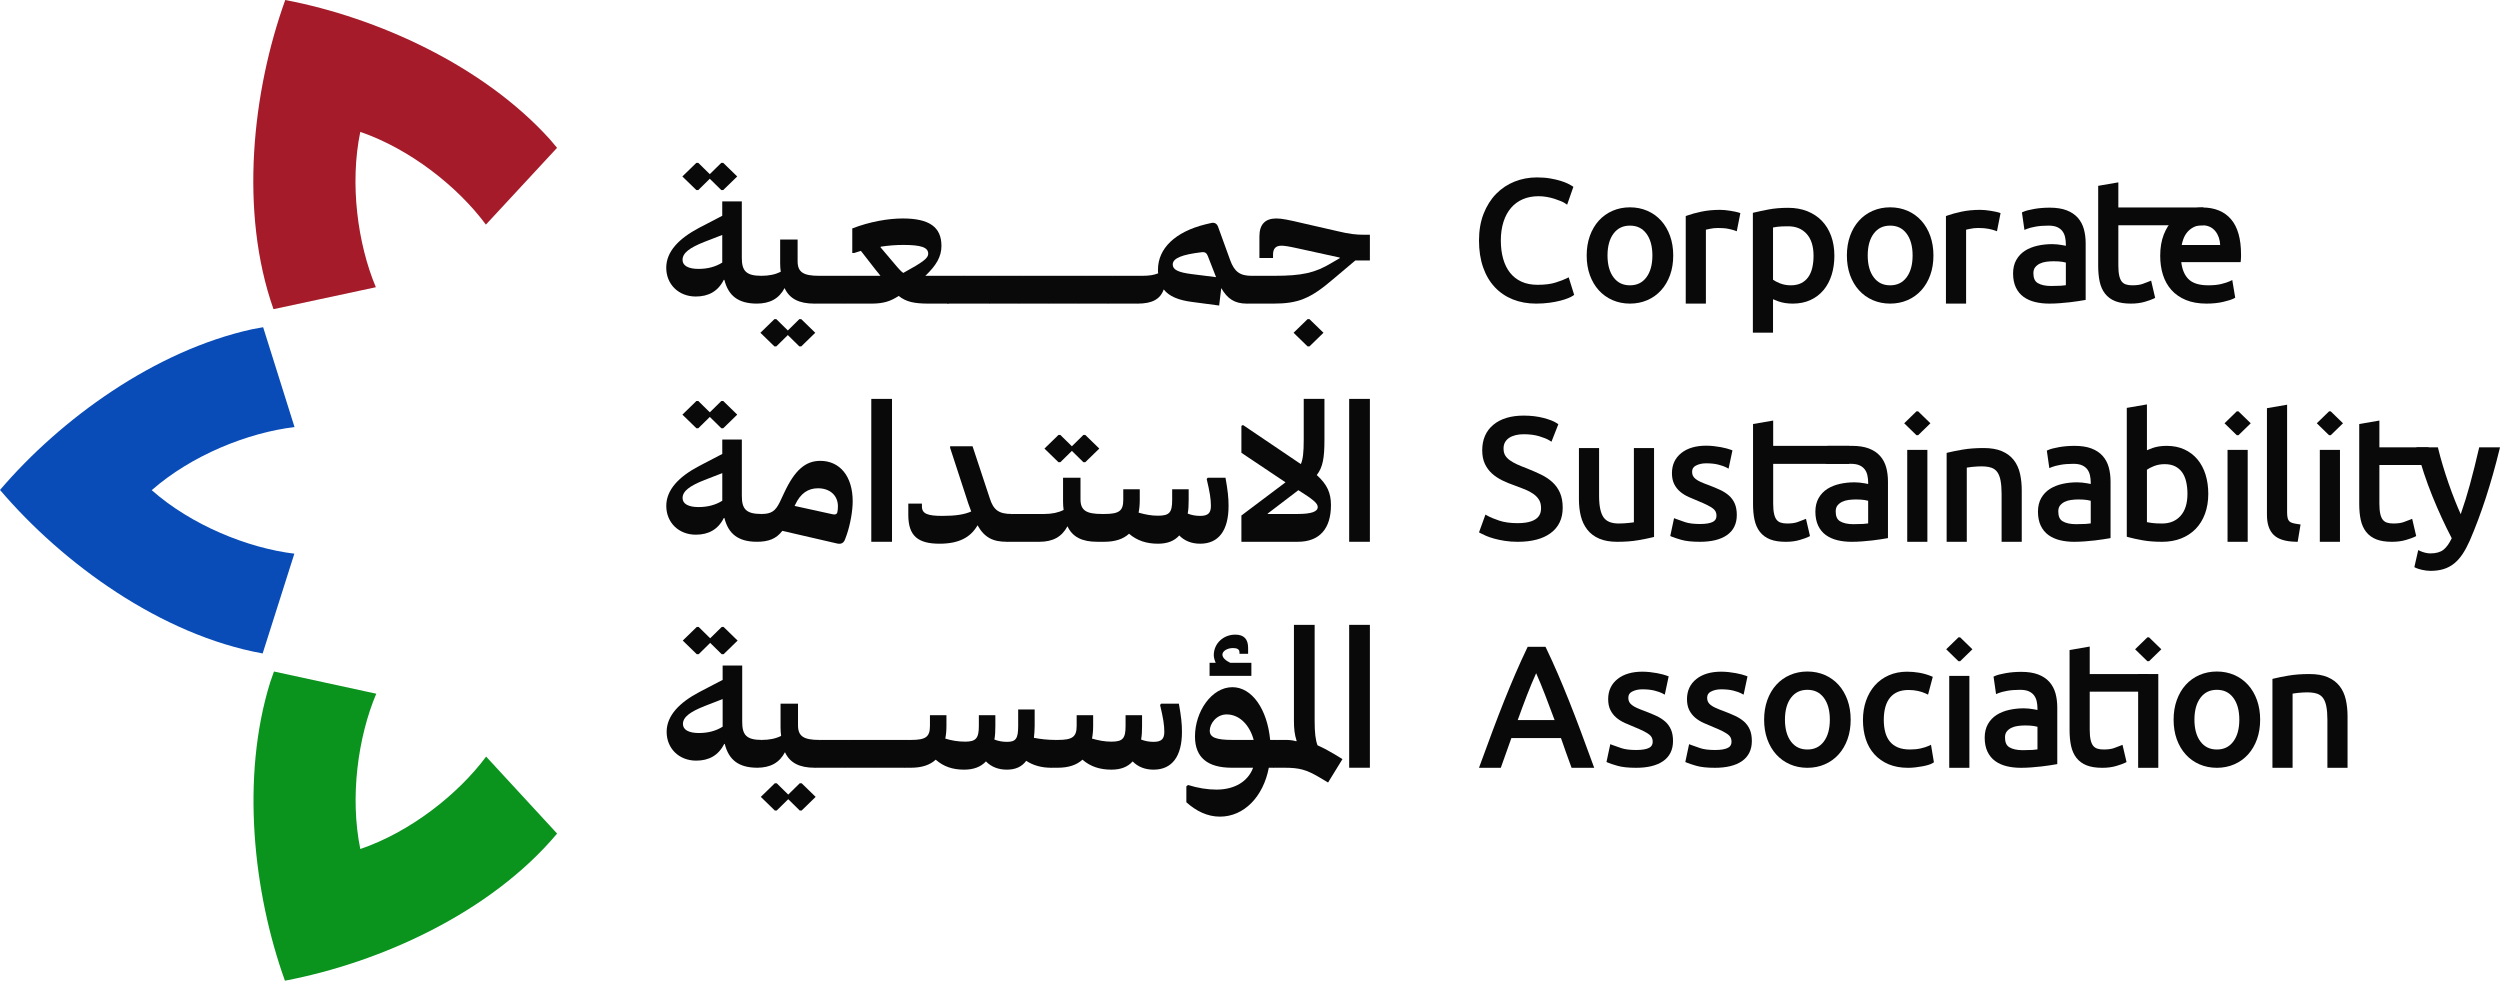 <svg width="396" height="156" viewBox="0 0 396 156" fill="none" xmlns="http://www.w3.org/2000/svg">
<g clip-path="url(#clip0_16_10)">
<path d="M42.805 108.053C38.117 123.135 40.12 141.397 45.133 155.342C60.232 152.473 77.715 144.583 88.245 132.037L77.004 119.845C72.558 125.828 64.978 131.789 57.072 134.485C55.395 126.299 56.694 116.753 59.599 109.884L43.396 106.366L42.805 108.053L42.805 108.053Z" fill="#0A931D"/>
<path d="M39.922 52.154C24.499 55.555 9.628 66.343 0 77.608C9.974 89.301 25.489 100.578 41.605 103.507L46.625 87.703C39.225 86.805 30.292 83.174 24.033 77.643C30.312 72.131 39.248 68.529 46.654 67.649L41.681 51.831L39.922 52.154Z" fill="#094CB7"/>
<path d="M87.084 22.049C76.483 10.341 59.741 2.776 45.185 0C39.975 14.459 37.875 33.524 43.322 48.972L59.536 45.496C56.647 38.624 55.37 29.066 57.071 20.889C64.971 23.608 72.529 29.583 76.966 35.578L88.237 23.417L87.085 22.049L87.084 22.049Z" fill="#A51B2A"/>
<path d="M114.739 44.326H114.647C113.736 46.149 112.217 46.969 110.211 46.969C107.477 46.969 105.533 45.024 105.533 42.412C105.533 39.83 107.568 37.764 110.728 36.093L114.403 34.179V31.901H117.503V40.832C117.503 42.867 118.14 43.688 120.601 43.688V47.303L119.811 48.092C116.926 48.062 115.376 46.847 114.738 44.325L114.739 44.326ZM114.556 30.108H114.253L112.43 28.316L110.607 30.108H110.304L108.086 27.952L110.304 25.795H110.607L112.43 27.587L114.253 25.795H114.556L116.774 27.952L114.556 30.108ZM114.404 41.592V37.217L111.579 38.311C109.21 39.253 108.116 40.073 108.116 41.167C108.116 42.079 109.027 42.594 110.637 42.594C112.096 42.594 113.341 42.26 114.404 41.592Z" fill="#090909"/>
<path d="M120.601 43.688C121.816 43.688 122.818 43.475 123.669 43.05C123.608 42.625 123.577 42.169 123.577 41.683V37.947H126.342V41.38C126.342 43.141 127.284 43.688 129.745 43.688H129.775V47.334L129.016 48.093H128.985C126.585 48.093 125.066 47.334 124.276 45.633C123.396 47.303 121.968 48.093 119.841 48.093V44.448L120.601 43.688ZM126.92 54.868H126.615L124.793 53.075L122.97 54.868H122.666L120.449 52.711L122.666 50.553H122.97L124.793 52.346L126.615 50.553H126.92L129.137 52.711L126.92 54.868Z" fill="#090909"/>
<path d="M129.774 43.688H134.483V47.334L133.723 48.093H129.015V44.447L129.774 43.688Z" fill="#090909"/>
<path d="M134.483 43.688H139.465C139.222 43.353 138.949 43.05 138.706 42.746L136.367 39.738L135.303 40.072H135V36.184C137.734 35.121 140.68 34.605 142.989 34.605C147.212 34.605 149.125 35.971 149.125 38.948C149.125 40.65 148.306 42.047 146.574 43.688H152.712V47.334L150.068 48.093H147.121C144.812 48.093 143.536 47.819 142.351 46.878C141.136 47.667 140.043 48.093 138.038 48.093H133.724V44.417L134.483 43.688H134.483ZM147.029 40.194C147.029 39.191 145.935 38.797 143.08 38.797C141.926 38.797 140.741 38.888 139.525 39.071L139.465 39.161L142.168 42.351C142.503 42.746 142.776 43.02 143.08 43.232C146.239 41.501 147.029 40.893 147.029 40.194Z" fill="#090909"/>
<path d="M152.71 43.688H157.419V47.334L156.659 48.093H150.036V44.447L152.71 43.688H152.71Z" fill="#090909"/>
<path d="M157.419 43.688H162.128V47.334L161.368 48.093H156.66V44.447L157.419 43.688Z" fill="#090909"/>
<path d="M162.127 43.688H166.836V47.334L166.076 48.093H161.368V44.447L162.127 43.688Z" fill="#090909"/>
<path d="M166.837 43.688H171.546V47.334L170.786 48.093H166.077V44.447L166.837 43.688Z" fill="#090909"/>
<path d="M171.544 43.688H176.253V47.334L175.493 48.093H170.785V44.447L171.544 43.688Z" fill="#090909"/>
<path d="M176.253 43.688H180.962V47.334L180.202 48.093H175.493V44.447L176.253 43.688Z" fill="#090909"/>
<path d="M198.247 43.688V47.334L197.488 48.093C195.574 48.093 194.42 47.334 193.448 45.632L193.114 48.397L188.769 47.82C186.673 47.546 185.184 46.939 184.334 45.845C183.787 47.395 182.511 48.093 180.202 48.093V44.448L180.962 43.688C182.025 43.688 182.785 43.567 183.453 43.294C183.423 43.111 183.423 42.929 183.423 42.716C183.423 39.344 186.157 36.731 190.896 35.547L191.807 35.334C192.384 35.183 192.78 35.426 192.961 35.973L194.845 41.167C195.513 43.051 196.425 43.689 198.247 43.689V43.688ZM192.506 43.597L191.321 40.559C191.139 40.073 190.866 39.891 190.349 39.951C187.25 40.316 185.762 40.893 185.762 41.896C185.762 42.716 186.612 43.141 188.739 43.414L192.627 43.901L192.506 43.597Z" fill="#090909"/>
<path d="M214.682 41.258L211.188 44.204C207.542 47.334 205.598 48.093 201.679 48.093H197.487V44.447L198.247 43.688H201.831C206.237 43.688 208.302 43.232 210.915 41.652L212.221 40.892V40.801L205.72 39.374C204.079 39.009 203.441 38.918 202.986 38.918C202.075 38.918 201.649 39.374 201.649 40.346V40.862H199.492V37.43C199.492 35.516 200.434 34.605 202.165 34.605C203.016 34.605 204.079 34.817 206.388 35.364L211.826 36.609C213.74 37.065 214.712 37.187 216.201 37.187H216.99V41.258H214.682ZM207.421 50.553L209.639 52.711L207.421 54.868H207.117L204.9 52.711L207.117 50.553H207.421Z" fill="#090909"/>
<path d="M114.744 82.051H114.653C113.742 83.874 112.223 84.695 110.217 84.695C107.483 84.695 105.539 82.75 105.539 80.137C105.539 77.555 107.574 75.49 110.734 73.819L114.409 71.905V69.626H117.508V78.558C117.508 80.593 118.146 81.414 120.607 81.414V85.029L119.817 85.818C116.932 85.788 115.382 84.572 114.744 82.051H114.744ZM114.562 67.834H114.258L112.435 66.041L110.613 67.834H110.309L108.092 65.677L110.309 63.52H110.613L112.435 65.312L114.258 63.52H114.562L116.779 65.677L114.562 67.834ZM114.41 79.317V74.943L111.585 76.036C109.215 76.978 108.121 77.798 108.121 78.892C108.121 79.803 109.033 80.32 110.643 80.32C112.101 80.32 113.347 79.986 114.41 79.317Z" fill="#090909"/>
<path d="M119.847 85.819V82.173L120.607 81.414C122.186 81.414 122.825 80.958 123.523 79.53L124.222 78.042C125.893 74.457 127.594 72.999 129.933 72.999C133.001 72.999 135.067 75.398 135.067 79.409C135.067 80.867 134.703 83.024 134.125 84.695L133.882 85.363C133.67 86.001 133.244 86.244 132.606 86.092L123.918 84.087C122.946 85.363 121.731 85.819 119.847 85.819ZM132.637 81.141C132.697 80.867 132.727 80.563 132.727 80.199C132.727 78.497 131.482 77.343 129.568 77.343C127.988 77.343 126.804 78.163 125.983 79.895L125.862 80.138L131.816 81.444C132.272 81.566 132.545 81.475 132.636 81.141H132.637Z" fill="#090909"/>
<path d="M141.294 63.185V85.818H138.013V63.185H141.294Z" fill="#090909"/>
<path d="M160.25 81.413V85.059L159.491 85.819C157.273 85.819 155.936 85.15 154.842 83.206C153.749 85.12 151.896 86.123 148.827 86.123C145.425 86.123 143.875 84.907 143.875 81.565V79.773H146.033V80.229C146.033 81.383 146.944 81.717 149.283 81.717C151.349 81.717 152.747 81.504 153.84 81.018L153.385 79.773L150.498 70.933V70.689H154.053L156.787 78.953C157.364 80.776 158.215 81.413 160.25 81.413H160.25Z" fill="#090909"/>
<path d="M160.248 81.414H165.409V85.059L164.65 85.819H159.489V82.173L160.248 81.414Z" fill="#090909"/>
<path d="M165.41 81.414C166.625 81.414 167.628 81.201 168.478 80.776C168.418 80.35 168.387 79.894 168.387 79.409V75.672H171.152V79.105C171.152 80.867 172.094 81.414 174.554 81.414H174.585V85.059L173.825 85.819H173.795C171.395 85.819 169.876 85.059 169.086 83.358C168.205 85.029 166.777 85.819 164.65 85.819V82.173L165.41 81.414ZM171.911 73.211H171.607L169.785 71.419L167.962 73.211H167.658L165.441 71.055L167.658 68.897H167.962L169.785 70.69L171.607 68.897H171.911L174.128 71.055L171.911 73.211Z" fill="#090909"/>
<path d="M178.836 84.543C177.925 85.393 176.619 85.819 174.917 85.819H173.824V82.204L174.583 81.414H174.917C177.227 81.414 177.925 80.958 177.925 79.196V77.495H180.538V79.196C180.538 79.926 180.477 80.594 180.356 81.201C181.419 81.505 182.361 81.688 183.424 81.688C185.246 81.688 185.672 81.171 185.672 79.196V77.495H188.285V79.196C188.285 79.986 188.254 80.715 188.133 81.353C188.741 81.597 189.409 81.718 190.108 81.718C191.353 81.718 191.809 81.262 191.809 80.138C191.809 79.044 191.626 77.92 191.141 75.885L191.292 75.672H194.118C194.482 77.708 194.604 78.832 194.604 80.138C194.604 83.996 193.055 86.123 190.108 86.123C188.741 86.123 187.617 85.667 186.796 84.817C186.007 85.697 184.913 86.123 183.425 86.123C181.601 86.123 180.113 85.637 178.837 84.543L178.836 84.543Z" fill="#090909"/>
<path d="M210.825 80.016C210.825 83.752 209.002 85.819 205.569 85.819H196.638V81.657L203.625 76.401L196.638 71.722V67.469L196.881 67.317L206.055 73.514C206.389 72.755 206.511 71.661 206.511 69.656V63.185H209.792V69.656C209.792 72.512 209.549 74 208.576 75.246C210.247 76.765 210.824 78.102 210.824 80.016L210.825 80.016ZM208.729 80.32C208.729 79.743 208.091 79.165 205.66 77.646L200.799 81.353V81.413H205.569C207.696 81.413 208.729 81.049 208.729 80.319L208.729 80.32Z" fill="#090909"/>
<path d="M216.99 63.185V85.818H213.709V63.185H216.99Z" fill="#090909"/>
<path d="M114.802 117.842H114.71C113.799 119.665 112.28 120.485 110.274 120.485C107.54 120.485 105.596 118.541 105.596 115.928C105.596 113.346 107.631 111.28 110.791 109.609L114.466 107.695V105.417H117.566V114.348C117.566 116.383 118.203 117.204 120.664 117.204V120.819L119.874 121.608C116.989 121.578 115.439 120.363 114.801 117.842L114.802 117.842ZM114.619 103.625H114.315L112.492 101.832L110.67 103.625H110.366L108.149 101.468L110.366 99.311H110.67L112.492 101.103L114.315 99.311H114.619L116.837 101.468L114.619 103.625ZM114.467 115.108V110.733L111.642 111.827C109.272 112.769 108.178 113.589 108.178 114.683C108.178 115.595 109.09 116.111 110.7 116.111C112.158 116.111 113.404 115.777 114.467 115.109V115.108Z" fill="#090909"/>
<path d="M120.664 117.204C121.879 117.204 122.881 116.992 123.732 116.567C123.671 116.142 123.64 115.686 123.64 115.2V111.463H126.405V114.896C126.405 116.658 127.347 117.205 129.808 117.205H129.838V120.851L129.079 121.61H129.048C126.648 121.61 125.129 120.851 124.339 119.149C123.459 120.82 122.031 121.61 119.904 121.61V117.964L120.664 117.205V117.204ZM126.983 128.384H126.678L124.856 126.592L123.033 128.384H122.729L120.512 126.227L122.729 124.07H123.033L124.856 125.863L126.678 124.07H126.983L129.2 126.227L126.983 128.384Z" fill="#090909"/>
<path d="M129.837 117.204H134.546V120.85L133.786 121.609H129.078V117.964L129.837 117.204Z" fill="#090909"/>
<path d="M134.546 117.204H139.255V120.85L138.495 121.609H133.786V117.964L134.546 117.204Z" fill="#090909"/>
<path d="M139.254 117.204H143.963V120.85L143.203 121.609H138.495V117.964L139.254 117.204H139.254Z" fill="#090909"/>
<path d="M148.216 120.334C147.304 121.184 145.998 121.609 144.297 121.609H143.204V117.994L143.963 117.205H144.297C146.606 117.205 147.304 116.749 147.304 114.987V113.286H149.917V114.987C149.917 115.716 149.856 116.384 149.735 116.992C150.676 117.296 151.77 117.478 152.894 117.478C154.596 117.478 155.051 116.931 155.051 114.987V113.286H157.664V114.987C157.664 115.777 157.633 116.506 157.512 117.144C158.119 117.387 158.788 117.509 159.517 117.509C160.914 117.509 161.279 116.993 161.279 114.987V112.375H163.891V114.987C163.891 115.656 163.831 116.293 163.77 116.871C164.833 117.083 166.018 117.205 167.203 117.205V120.972L166.443 121.609C165.015 121.609 163.648 121.245 162.554 120.516C161.856 121.458 160.853 121.913 159.486 121.913C158.119 121.913 156.995 121.458 156.175 120.607C155.355 121.488 154.2 121.913 152.712 121.913C150.889 121.913 149.461 121.427 148.216 120.334H148.216Z" fill="#090909"/>
<path d="M171.454 120.333C170.543 121.184 169.237 121.609 167.535 121.609H166.441V117.994L167.201 117.204H167.535C169.844 117.204 170.543 116.749 170.543 114.987V113.285H173.155V114.987C173.155 115.716 173.095 116.384 172.974 116.992C174.037 117.296 174.979 117.478 176.042 117.478C177.864 117.478 178.29 116.962 178.29 114.987V113.285H180.902V114.987C180.902 115.776 180.872 116.506 180.751 117.144C181.359 117.387 182.027 117.508 182.725 117.508C183.971 117.508 184.427 117.053 184.427 115.929C184.427 114.835 184.244 113.711 183.759 111.676L183.91 111.463H186.735C187.1 113.499 187.222 114.623 187.222 115.929C187.222 119.787 185.672 121.913 182.725 121.913C181.358 121.913 180.234 121.458 179.414 120.607C178.624 121.488 177.531 121.913 176.042 121.913C174.219 121.913 172.731 121.428 171.455 120.334L171.454 120.333Z" fill="#090909"/>
<path d="M187.918 127.078V124.556L188.192 124.343C189.741 124.83 191.26 125.073 192.688 125.073C195.513 125.073 197.671 123.827 198.491 121.609H195.118C191.291 121.609 189.285 119.999 189.285 116.657C189.285 112.708 191.929 108.85 195.209 108.85C198.338 108.85 200.738 112.374 201.194 117.204H202.409V120.819L201.65 121.609H200.981C200.1 126.196 197.062 129.356 193.235 129.356C191.26 129.356 189.468 128.475 187.918 127.077L187.918 127.078ZM192.567 104.991C192.385 104.566 192.263 104.141 192.263 103.776C192.263 101.923 193.782 100.525 195.665 100.525C197.032 100.525 197.701 101.224 197.701 102.622V103.563H196.334V103.351C196.334 102.865 196 102.652 195.301 102.652C194.39 102.652 193.63 103.138 193.63 103.685C193.63 104.171 194.116 104.627 194.876 104.991H198.218V107.057H191.595V104.991H192.567L192.567 104.991ZM194.298 113.164C192.688 113.164 191.625 114.622 191.625 115.746C191.625 116.809 192.627 117.204 195.24 117.204H198.582C197.974 114.925 196.394 113.164 194.298 113.164Z" fill="#090909"/>
<path d="M203.441 121.609H201.648V117.964L202.408 117.204H203.441C204.049 117.204 204.595 117.204 205.324 117.417L205.386 117.356C205.051 116.353 204.96 115.382 204.96 114.166V98.977H208.241V114.197C208.241 116.019 208.362 117.174 208.696 118.055C209.455 118.389 210.276 118.814 211.248 119.392L212.646 120.242L210.367 123.949L208.939 123.098C206.904 121.913 205.84 121.609 203.44 121.609H203.441Z" fill="#090909"/>
<path d="M216.99 98.977V121.609H213.709V98.977H216.99Z" fill="#090909"/>
<path d="M236.766 45.476C237.561 46.328 238.527 46.984 239.637 47.428C240.74 47.869 241.976 48.092 243.31 48.092C244.067 48.092 244.783 48.046 245.437 47.956C246.085 47.865 246.663 47.755 247.154 47.628C247.646 47.501 248.065 47.365 248.4 47.226C248.754 47.078 248.988 46.96 249.136 46.854L249.347 46.703L248.478 43.924L248.102 44.112C247.73 44.299 247.157 44.515 246.397 44.757C245.655 44.993 244.697 45.113 243.55 45.113C242.577 45.113 241.718 44.945 240.997 44.613C240.28 44.284 239.675 43.812 239.198 43.212C238.715 42.604 238.347 41.863 238.104 41.007C237.857 40.138 237.732 39.159 237.732 38.096C237.732 37.003 237.874 36.005 238.154 35.131C238.431 34.267 238.833 33.525 239.349 32.925C239.86 32.331 240.488 31.87 241.216 31.556C241.949 31.24 242.788 31.08 243.71 31.08C244.147 31.08 244.588 31.119 245.019 31.194C245.451 31.271 245.855 31.37 246.221 31.488C246.59 31.609 246.927 31.731 247.22 31.852C247.5 31.967 247.712 32.072 247.85 32.165L248.235 32.421L249.224 29.593L248.993 29.439C248.874 29.36 248.676 29.251 248.369 29.097C248.068 28.947 247.679 28.797 247.212 28.65C246.746 28.504 246.193 28.375 245.569 28.267C244.939 28.157 244.224 28.102 243.444 28.102C242.196 28.102 241.005 28.325 239.903 28.766C238.798 29.208 237.815 29.862 236.984 30.712C236.156 31.558 235.489 32.616 235.003 33.853C234.519 35.087 234.273 36.514 234.273 38.097C234.273 39.679 234.491 41.098 234.919 42.328C235.35 43.568 235.972 44.628 236.766 45.476Z" fill="#090909"/>
<path d="M253.246 45.977C253.855 46.651 254.59 47.178 255.433 47.543C256.273 47.907 257.199 48.092 258.185 48.092C259.17 48.092 260.095 47.907 260.936 47.543C261.779 47.178 262.514 46.651 263.123 45.977C263.729 45.306 264.205 44.495 264.539 43.569C264.871 42.646 265.039 41.602 265.039 40.466C265.039 39.347 264.871 38.308 264.539 37.377C264.205 36.442 263.729 35.626 263.123 34.955C262.515 34.281 261.779 33.754 260.936 33.389C260.096 33.025 259.171 32.84 258.185 32.84C257.199 32.84 256.273 33.025 255.433 33.389C254.59 33.754 253.855 34.281 253.246 34.955C252.641 35.626 252.165 36.441 251.83 37.377C251.498 38.309 251.33 39.348 251.33 40.466C251.33 41.602 251.498 42.646 251.831 43.569C252.165 44.496 252.641 45.307 253.246 45.977ZM254.629 40.466C254.629 38.992 254.958 37.816 255.607 36.97C256.242 36.142 257.085 35.739 258.185 35.739C259.284 35.739 260.127 36.142 260.763 36.97C261.412 37.817 261.74 38.993 261.74 40.467C261.74 41.94 261.412 43.116 260.763 43.963C260.128 44.791 259.284 45.194 258.185 45.194C257.085 45.194 256.242 44.791 255.607 43.963C254.958 43.117 254.629 41.941 254.629 40.466Z" fill="#090909"/>
<path d="M274.837 33.526C274.612 33.481 274.364 33.436 274.094 33.391H274.094C273.82 33.345 273.541 33.309 273.258 33.281C272.972 33.254 272.714 33.24 272.491 33.24C271.388 33.24 270.378 33.337 269.488 33.527C268.606 33.716 267.856 33.922 267.257 34.14L267.021 34.226V48.093H270.214V36.384C270.368 36.349 270.571 36.305 270.823 36.251C271.251 36.159 271.687 36.112 272.119 36.112C272.799 36.112 273.36 36.159 273.787 36.25C274.222 36.345 274.533 36.425 274.713 36.49L275.105 36.632L275.673 33.756L275.373 33.657C275.249 33.616 275.075 33.574 274.837 33.526L274.837 33.526Z" fill="#090909"/>
<path d="M280.847 47.399C281.098 47.514 281.396 47.631 281.742 47.752C282.39 47.977 283.142 48.092 283.977 48.092C285.018 48.092 285.96 47.901 286.775 47.526C287.593 47.151 288.293 46.617 288.858 45.939C289.418 45.267 289.848 44.455 290.136 43.526C290.421 42.608 290.565 41.596 290.565 40.519C290.565 39.364 290.392 38.306 290.05 37.374C289.705 36.434 289.209 35.626 288.573 34.971C287.937 34.316 287.16 33.805 286.265 33.45C285.374 33.098 284.362 32.919 283.258 32.919C282.088 32.919 281.039 33.007 280.142 33.179C279.258 33.349 278.513 33.507 277.929 33.648L277.655 33.715V52.697H280.847V47.399L280.847 47.399ZM280.847 36.034C281.039 35.993 281.268 35.956 281.533 35.922C281.933 35.871 282.504 35.845 283.231 35.845C284.469 35.845 285.428 36.234 286.162 37.034C286.894 37.831 287.266 39.004 287.266 40.519C287.266 41.198 287.197 41.838 287.062 42.421C286.931 42.986 286.717 43.482 286.426 43.893C286.142 44.296 285.77 44.616 285.318 44.845C284.866 45.075 284.307 45.193 283.657 45.193C283.032 45.193 282.45 45.085 281.928 44.873C281.475 44.689 281.113 44.5 280.847 44.309V36.034H280.847Z" fill="#090909"/>
<path d="M294.463 45.977C295.071 46.651 295.807 47.178 296.65 47.543C297.49 47.907 298.416 48.092 299.401 48.092C300.387 48.092 301.312 47.907 302.153 47.543C302.995 47.178 303.731 46.651 304.34 45.977C304.946 45.306 305.422 44.495 305.755 43.569C306.088 42.646 306.256 41.602 306.256 40.466C306.256 39.347 306.088 38.308 305.756 37.377C305.422 36.442 304.946 35.626 304.34 34.955C303.731 34.281 302.995 33.754 302.153 33.389C301.313 33.025 300.387 32.84 299.401 32.84C298.415 32.84 297.49 33.025 296.65 33.389C295.807 33.754 295.071 34.281 294.463 34.955C293.858 35.626 293.381 36.441 293.047 37.377C292.715 38.309 292.547 39.348 292.547 40.466C292.547 41.602 292.715 42.646 293.047 43.569C293.381 44.496 293.858 45.307 294.463 45.977ZM295.846 40.466C295.846 38.992 296.175 37.816 296.823 36.97C297.459 36.142 298.302 35.739 299.401 35.739C300.501 35.739 301.344 36.142 301.979 36.97C302.628 37.817 302.957 38.993 302.957 40.467C302.957 41.94 302.628 43.116 301.979 43.963C301.344 44.791 300.501 45.194 299.401 45.194C298.302 45.194 297.459 44.791 296.823 43.963C296.175 43.117 295.846 41.941 295.846 40.466Z" fill="#090909"/>
<path d="M311.43 36.384C311.584 36.35 311.787 36.305 312.039 36.251C312.466 36.159 312.902 36.112 313.335 36.112C314.015 36.112 314.576 36.159 315.003 36.251C315.438 36.345 315.749 36.425 315.929 36.49L316.32 36.632L316.889 33.756L316.589 33.657C316.465 33.616 316.291 33.574 316.053 33.526C315.828 33.482 315.581 33.436 315.31 33.391C315.036 33.346 314.757 33.309 314.474 33.282C314.188 33.254 313.93 33.24 313.707 33.24C312.604 33.24 311.594 33.337 310.704 33.528C309.822 33.717 309.071 33.923 308.473 34.14L308.237 34.226V48.093H311.43V36.385V36.384Z" fill="#090909"/>
<path d="M320.538 47.026C321.052 47.397 321.668 47.672 322.367 47.842C323.047 48.008 323.801 48.092 324.608 48.092C325.162 48.092 325.731 48.069 326.3 48.024C326.863 47.98 327.386 47.931 327.869 47.877C328.366 47.822 328.794 47.764 329.178 47.701C329.56 47.639 329.858 47.591 330.071 47.555L330.37 47.505V38.549C330.37 37.742 330.276 36.989 330.091 36.312C329.9 35.614 329.573 35.002 329.122 34.491C328.667 33.979 328.064 33.579 327.329 33.302C326.608 33.031 325.719 32.894 324.687 32.894C323.8 32.894 322.963 32.962 322.202 33.099C321.421 33.238 320.871 33.381 320.522 33.537L320.274 33.647L320.671 36.42L321.096 36.245C321.374 36.13 321.811 36.017 322.397 35.906C322.986 35.795 323.685 35.739 324.474 35.739C325.057 35.739 325.531 35.822 325.88 35.985C326.223 36.145 326.495 36.359 326.689 36.62C326.888 36.888 327.029 37.2 327.106 37.548C327.189 37.922 327.231 38.303 327.231 38.682V38.933C327.065 38.9 326.873 38.863 326.655 38.823C326.405 38.776 326.14 38.739 325.867 38.712C325.589 38.684 325.317 38.67 325.06 38.67C324.256 38.67 323.477 38.754 322.745 38.919C321.998 39.087 321.333 39.353 320.768 39.711C320.188 40.079 319.722 40.569 319.383 41.169C319.043 41.77 318.871 42.492 318.871 43.315C318.871 44.163 319.017 44.904 319.304 45.517C319.595 46.138 320.01 46.645 320.537 47.026L320.538 47.026ZM322.09 43.288C322.09 42.894 322.181 42.579 322.36 42.352C322.555 42.103 322.804 41.904 323.101 41.76C323.411 41.609 323.758 41.508 324.134 41.46C324.533 41.409 324.916 41.383 325.273 41.383C325.819 41.383 326.289 41.413 326.669 41.472C326.927 41.513 327.107 41.554 327.232 41.591V45.178C327.004 45.215 326.738 45.243 326.437 45.261C325.994 45.287 325.477 45.3 324.901 45.3C323.995 45.3 323.279 45.143 322.771 44.833C322.313 44.555 322.09 44.049 322.09 43.289L322.09 43.288Z" fill="#090909"/>
<path d="M339.762 47.798C340.409 47.603 340.855 47.444 341.124 47.309L341.376 47.182L340.739 44.452L340.352 44.606C340.176 44.677 339.863 44.795 339.414 44.963C339.005 45.115 338.443 45.193 337.743 45.193C337.357 45.193 337.019 45.145 336.738 45.052C336.48 44.966 336.273 44.824 336.101 44.617C335.925 44.404 335.788 44.096 335.695 43.699C335.595 43.275 335.545 42.724 335.545 42.063V35.686H349.014V32.866H335.545V28.886L332.353 29.435V42.09C332.353 43.035 332.431 43.88 332.586 44.601C332.747 45.351 333.035 45.995 333.439 46.516C333.85 47.044 334.399 47.445 335.069 47.708C335.72 47.962 336.548 48.092 337.529 48.092C338.359 48.092 339.11 47.993 339.761 47.797L339.762 47.798Z" fill="#090909"/>
<path d="M343.944 45.922C344.546 46.6 345.32 47.137 346.244 47.519C347.163 47.9 348.262 48.092 349.509 48.092C350.49 48.092 351.382 47.999 352.16 47.816C352.952 47.63 353.498 47.454 353.83 47.278L354.058 47.158L353.592 44.36L353.164 44.562C352.884 44.694 352.453 44.833 351.884 44.978C351.321 45.121 350.612 45.193 349.776 45.193C348.339 45.193 347.278 44.853 346.625 44.183C346.025 43.569 345.652 42.674 345.511 41.517H354.91L354.95 41.203C354.969 41.048 354.979 40.878 354.979 40.693V40.28C354.979 37.825 354.448 35.96 353.402 34.736C352.342 33.496 350.808 32.867 348.844 32.867C348.004 32.867 347.171 33.028 346.369 33.345C345.562 33.665 344.839 34.15 344.221 34.786C343.604 35.421 343.104 36.228 342.732 37.182C342.363 38.133 342.176 39.256 342.176 40.52C342.176 41.599 342.32 42.607 342.605 43.515C342.894 44.438 343.344 45.248 343.943 45.923L343.944 45.922ZM348.817 35.686C349.723 35.686 350.411 35.995 350.92 36.63C351.38 37.203 351.633 37.933 351.675 38.804H345.584C345.642 38.489 345.728 38.178 345.839 37.874V37.873C345.992 37.455 346.208 37.079 346.481 36.758C346.751 36.441 347.085 36.179 347.476 35.98C347.858 35.785 348.309 35.686 348.817 35.686Z" fill="#090909"/>
<path d="M240.413 82.869C239.25 82.869 238.259 82.732 237.466 82.463C236.658 82.188 236.052 81.937 235.664 81.718L235.295 81.51L234.274 84.327L234.544 84.474C234.749 84.586 235.032 84.721 235.385 84.874C235.744 85.03 236.176 85.179 236.67 85.316C237.159 85.452 237.724 85.572 238.347 85.671C238.976 85.771 239.671 85.822 240.413 85.822C242.628 85.822 244.38 85.36 245.617 84.448C246.889 83.511 247.533 82.16 247.533 80.432C247.533 79.517 247.389 78.722 247.104 78.067C246.819 77.41 246.409 76.836 245.885 76.36C245.373 75.895 244.762 75.49 244.069 75.157C243.399 74.836 242.653 74.51 241.843 74.187C241.286 73.978 240.769 73.766 240.308 73.557C239.861 73.355 239.466 73.13 239.132 72.887C238.819 72.661 238.576 72.399 238.406 72.106C238.244 71.827 238.162 71.466 238.162 71.034C238.162 70.656 238.241 70.326 238.395 70.053C238.553 69.775 238.77 69.543 239.041 69.362C239.325 69.173 239.663 69.028 240.047 68.932C240.443 68.833 240.88 68.783 241.345 68.783C242.28 68.783 243.11 68.89 243.81 69.101C244.514 69.313 245.045 69.528 245.389 69.741L245.754 69.967L246.842 67.195L246.602 67.035C246.137 66.726 245.444 66.453 244.484 66.201C243.544 65.955 242.488 65.831 241.345 65.831C239.334 65.831 237.726 66.315 236.565 67.27C235.383 68.242 234.784 69.606 234.784 71.326C234.784 72.157 234.925 72.88 235.204 73.475C235.48 74.066 235.863 74.584 236.34 75.014C236.806 75.434 237.363 75.802 237.994 76.108C238.61 76.407 239.269 76.677 239.945 76.908C240.519 77.116 241.075 77.33 241.597 77.542C242.092 77.744 242.537 77.985 242.92 78.26C243.287 78.523 243.58 78.836 243.794 79.191C243.998 79.532 244.102 79.959 244.102 80.458C244.102 81.054 244.102 82.868 240.413 82.868L240.413 82.869Z" fill="#090909"/>
<path d="M250.103 70.969V79.101C250.103 80.068 250.205 80.962 250.407 81.758C250.613 82.575 250.957 83.295 251.43 83.9C251.909 84.514 252.548 84.994 253.329 85.327C254.098 85.655 255.05 85.822 256.158 85.822C257.398 85.822 258.507 85.74 259.454 85.577C260.392 85.416 261.158 85.262 261.73 85.119L262.001 85.051V70.969H258.808V82.734C258.772 82.74 258.729 82.746 258.681 82.753C258.479 82.779 258.256 82.805 258.01 82.832C257.766 82.858 257.506 82.88 257.227 82.897C256.951 82.914 256.683 82.923 256.424 82.923C255.275 82.923 254.49 82.614 254.025 81.978C253.541 81.317 253.295 80.169 253.295 78.569V70.969H250.103Z" fill="#090909"/>
<path d="M269.267 85.822C271.091 85.822 272.525 85.469 273.531 84.774C274.578 84.05 275.11 82.974 275.11 81.578C275.11 80.875 275.001 80.268 274.787 79.771C274.571 79.272 274.258 78.839 273.856 78.486C273.468 78.146 272.996 77.845 272.453 77.593C271.937 77.352 271.338 77.102 270.665 76.847C270.183 76.675 269.762 76.509 269.414 76.353C269.087 76.206 268.812 76.046 268.595 75.877C268.399 75.724 268.254 75.555 268.163 75.374C268.073 75.195 268.028 74.98 268.028 74.736C268.028 74.283 268.213 73.972 268.61 73.76C269.071 73.514 269.623 73.389 270.252 73.389C271.014 73.389 271.673 73.461 272.21 73.604C272.749 73.747 273.145 73.885 273.385 74.013L273.805 74.236L274.42 71.34L274.132 71.232C273.983 71.175 273.773 71.11 273.502 71.035C273.236 70.962 272.926 70.892 272.58 70.828C272.234 70.765 271.858 70.71 271.464 70.665C271.06 70.619 270.652 70.596 270.252 70.596C268.615 70.596 267.295 70.985 266.329 71.752C265.338 72.539 264.836 73.614 264.836 74.947C264.836 75.622 264.956 76.205 265.193 76.678C265.427 77.147 265.744 77.552 266.134 77.882C266.512 78.204 266.965 78.486 267.482 78.721C267.964 78.941 268.485 79.162 269.027 79.379C270.094 79.81 270.864 80.198 271.317 80.533C271.703 80.819 271.891 81.195 271.891 81.683C271.891 82.137 271.718 82.444 271.346 82.646C270.913 82.882 270.214 83.002 269.267 83.002C268.282 83.002 267.488 82.901 266.907 82.702C266.29 82.49 265.841 82.331 265.559 82.226L265.17 82.08L264.57 84.904L264.84 85.02C265.107 85.135 265.581 85.292 266.291 85.501C267.014 85.713 268.015 85.821 269.267 85.821V85.822Z" fill="#090909"/>
<path d="M278.767 84.246C279.178 84.775 279.726 85.176 280.396 85.438C281.048 85.693 281.875 85.823 282.857 85.823C283.686 85.823 284.438 85.724 285.089 85.528C285.736 85.333 286.182 85.174 286.451 85.039L286.703 84.912L286.066 82.181L285.679 82.336C285.503 82.407 285.19 82.525 284.741 82.693C284.332 82.846 283.77 82.923 283.07 82.923C282.684 82.923 282.346 82.875 282.065 82.782C281.808 82.696 281.6 82.554 281.428 82.347C281.252 82.135 281.115 81.826 281.022 81.429C280.922 81.005 280.872 80.454 280.872 79.793V73.472H292.918V70.63H280.872V66.616L277.68 67.165V79.82C277.68 80.765 277.759 81.61 277.914 82.331C278.075 83.081 278.362 83.725 278.766 84.246L278.767 84.246Z" fill="#090909"/>
<path d="M289.373 73.471C289.434 73.47 293.096 73.469 293.159 73.469C293.743 73.469 294.216 73.552 294.565 73.715C294.908 73.875 295.18 74.089 295.374 74.35C295.573 74.618 295.714 74.93 295.791 75.278C295.874 75.652 295.916 76.034 295.916 76.412V76.663C295.75 76.63 295.558 76.593 295.34 76.553C295.09 76.507 294.825 76.469 294.553 76.442C294.274 76.414 294.003 76.4 293.745 76.4C292.941 76.4 292.162 76.484 291.43 76.649C290.683 76.817 290.018 77.084 289.453 77.441C288.873 77.809 288.407 78.299 288.068 78.899C287.728 79.5 287.556 80.222 287.556 81.045C287.556 81.893 287.702 82.634 287.989 83.247C288.28 83.868 288.695 84.376 289.222 84.756C289.736 85.128 290.352 85.403 291.05 85.572C291.731 85.738 292.485 85.822 293.292 85.822C293.846 85.822 294.415 85.8 294.984 85.755C295.547 85.71 296.07 85.661 296.553 85.608C297.05 85.552 297.478 85.495 297.862 85.432C298.244 85.37 298.542 85.321 298.755 85.285L299.054 85.235V76.28C299.054 75.472 298.96 74.719 298.775 74.042C298.584 73.344 298.257 72.732 297.806 72.222C297.351 71.709 296.748 71.31 296.013 71.033C295.292 70.761 294.403 70.624 293.371 70.624C293.288 70.624 289.605 70.625 289.523 70.626C288.727 70.638 288.658 73.479 289.372 73.471L289.373 73.471ZM295.916 79.321V82.907C295.688 82.945 295.423 82.973 295.122 82.991C294.678 83.017 294.161 83.03 293.585 83.03C292.68 83.03 291.963 82.873 291.455 82.563C290.997 82.284 290.775 81.779 290.775 81.019C290.775 80.624 290.865 80.309 291.045 80.082C291.24 79.834 291.489 79.635 291.785 79.49C292.095 79.34 292.443 79.239 292.819 79.191C293.218 79.14 293.601 79.114 293.958 79.114C294.504 79.114 294.974 79.144 295.354 79.203C295.612 79.244 295.791 79.285 295.917 79.322L295.916 79.321Z" fill="#090909"/>
<path d="M311.539 74.074C311.583 74.067 311.631 74.058 311.682 74.049C311.879 74.015 312.101 73.985 312.349 73.959C312.602 73.933 312.868 73.912 313.147 73.894C314.071 73.837 314.901 73.88 315.473 74.097C315.853 74.242 316.148 74.466 316.374 74.783C316.609 75.111 316.781 75.556 316.886 76.106C316.997 76.686 317.053 77.397 317.053 78.222V85.821H320.245V77.689C320.245 76.728 320.153 75.833 319.97 75.028C319.782 74.2 319.45 73.476 318.985 72.877C318.514 72.272 317.879 71.797 317.099 71.463C316.329 71.135 315.359 70.969 314.217 70.969C312.978 70.969 311.865 71.051 310.908 71.214C309.965 71.374 309.194 71.528 308.619 71.672L308.348 71.74V85.822H311.54L311.539 74.074Z" fill="#090909"/>
<path d="M328.55 85.822C329.104 85.822 329.674 85.799 330.243 85.754C330.805 85.71 331.329 85.66 331.811 85.607C332.308 85.552 332.736 85.494 333.12 85.431C333.502 85.369 333.8 85.321 334.014 85.285L334.312 85.234V76.279C334.312 75.472 334.218 74.719 334.033 74.042C333.842 73.344 333.516 72.731 333.064 72.221C332.609 71.709 332.007 71.309 331.272 71.032C330.55 70.761 329.661 70.624 328.63 70.624C327.742 70.624 326.906 70.692 326.144 70.829C325.363 70.968 324.814 71.111 324.464 71.267L324.217 71.377L324.613 74.15L325.038 73.975C325.316 73.861 325.754 73.747 326.34 73.636C326.929 73.525 327.627 73.469 328.417 73.469C329 73.469 329.473 73.552 329.823 73.715C330.165 73.875 330.437 74.088 330.632 74.35C330.831 74.618 330.971 74.93 331.048 75.278C331.131 75.652 331.173 76.033 331.173 76.412V76.662C331.007 76.629 330.816 76.593 330.598 76.553C330.348 76.506 330.082 76.469 329.81 76.442C329.532 76.414 329.26 76.4 329.002 76.4C328.198 76.4 327.42 76.484 326.687 76.649C325.941 76.817 325.276 77.084 324.71 77.441C324.13 77.809 323.664 78.299 323.326 78.898C322.986 79.5 322.813 80.222 322.813 81.045C322.813 81.893 322.959 82.634 323.246 83.247C323.537 83.868 323.952 84.375 324.479 84.756C324.994 85.128 325.609 85.403 326.308 85.572C326.988 85.738 327.743 85.822 328.549 85.822L328.55 85.822ZM326.033 81.018C326.033 80.623 326.123 80.308 326.303 80.081C326.498 79.833 326.747 79.634 327.043 79.49C327.354 79.339 327.701 79.238 328.077 79.19C328.476 79.139 328.859 79.113 329.216 79.113C329.762 79.113 330.232 79.143 330.612 79.202C330.87 79.243 331.05 79.284 331.175 79.321V82.908C330.947 82.945 330.681 82.973 330.38 82.991C329.936 83.017 329.419 83.03 328.843 83.03C327.938 83.03 327.222 82.873 326.713 82.563C326.255 82.285 326.033 81.779 326.033 81.019V81.018Z" fill="#090909"/>
<path d="M336.882 64.61V85.016L337.143 85.09C337.719 85.251 338.464 85.415 339.36 85.577C340.264 85.74 341.316 85.822 342.485 85.822C343.589 85.822 344.601 85.643 345.492 85.291C346.388 84.937 347.164 84.425 347.8 83.77C348.435 83.116 348.932 82.307 349.277 81.367C349.618 80.435 349.792 79.377 349.792 78.222C349.792 77.128 349.647 76.107 349.363 75.187C349.075 74.258 348.644 73.447 348.085 72.775C347.521 72.098 346.82 71.564 346.002 71.188C345.186 70.813 344.245 70.623 343.204 70.623C342.369 70.623 341.618 70.737 340.969 70.962C340.623 71.082 340.326 71.2 340.074 71.315V64.06L336.882 64.609V64.61ZM340.074 82.708V74.406C340.34 74.216 340.702 74.026 341.155 73.842C341.678 73.63 342.26 73.522 342.885 73.522C343.534 73.522 344.092 73.639 344.546 73.87C344.997 74.1 345.37 74.42 345.654 74.822C345.944 75.233 346.157 75.733 346.289 76.306C346.425 76.899 346.493 77.544 346.493 78.223C346.493 79.739 346.122 80.917 345.388 81.723C344.654 82.531 343.696 82.924 342.458 82.924C341.802 82.924 341.25 82.893 340.817 82.834C340.524 82.794 340.276 82.751 340.074 82.708L340.074 82.708Z" fill="#090909"/>
<path d="M363.641 85.815L363.952 85.822L364.409 83.076L364.044 83.026C363.673 82.975 363.36 82.912 363.114 82.838C362.906 82.776 362.741 82.685 362.625 82.568C362.511 82.454 362.425 82.293 362.371 82.09C362.309 81.855 362.277 81.546 362.277 81.171V64.106L359.085 64.656V81.57C359.085 82.978 359.444 84.041 360.152 84.728C360.864 85.421 362.006 85.777 363.641 85.815Z" fill="#090909"/>
<path d="M382.725 84.912L382.088 82.181L381.701 82.336C381.525 82.406 381.213 82.525 380.764 82.692H380.763C380.355 82.845 379.792 82.922 379.092 82.922C378.706 82.922 378.368 82.875 378.087 82.781C377.83 82.695 377.622 82.553 377.451 82.347C377.275 82.134 377.138 81.825 377.044 81.428C376.945 81.004 376.894 80.454 376.894 79.793V73.652H384.686V70.859H376.894V66.616L373.702 67.165V79.82C373.702 80.765 373.781 81.61 373.936 82.331C374.097 83.081 374.385 83.725 374.789 84.246C375.2 84.774 375.748 85.175 376.418 85.438C377.07 85.692 377.898 85.822 378.879 85.822C379.709 85.822 380.46 85.723 381.111 85.527C381.759 85.333 382.204 85.173 382.473 85.038L382.725 84.912V84.912Z" fill="#090909"/>
<path d="M392.703 70.86L392.639 71.138C392.199 73.057 391.725 74.951 391.232 76.768C390.814 78.305 390.326 79.876 389.778 81.45C389.485 80.797 389.2 80.126 388.928 79.444C388.539 78.473 388.174 77.493 387.843 76.532C387.508 75.564 387.2 74.61 386.929 73.698C386.658 72.792 386.423 71.929 386.228 71.133L386.161 70.86H382.754L382.871 71.308C383.512 73.764 384.327 76.219 385.295 78.607C386.238 80.934 387.267 83.171 388.356 85.257C387.957 86.095 387.516 86.709 387.043 87.083C386.559 87.465 385.863 87.659 384.975 87.659C384.704 87.659 384.425 87.622 384.145 87.55C383.856 87.476 383.621 87.398 383.446 87.318L383.046 87.136L382.434 89.835L382.685 89.961C382.774 90.006 382.909 90.056 383.097 90.115C383.275 90.171 383.472 90.223 383.688 90.27C383.902 90.317 384.121 90.354 384.344 90.382C384.571 90.41 384.792 90.425 385.002 90.425C385.76 90.425 386.454 90.33 387.064 90.143C387.681 89.953 388.246 89.654 388.741 89.254C389.228 88.86 389.679 88.354 390.079 87.749C390.469 87.157 390.851 86.446 391.214 85.63C392.117 83.541 392.972 81.26 393.755 78.85C394.535 76.446 395.254 73.906 395.892 71.303L396 70.86H392.703Z" fill="#090909"/>
<path d="M305.297 71.262H302.105V85.822H305.297V71.262Z" fill="#090909"/>
<path d="M303.834 65.158L305.778 67.048L303.834 68.938H303.568L301.625 67.048L303.568 65.158H303.834Z" fill="#090909"/>
<path d="M356.035 71.262H352.843V85.822H356.035V71.262Z" fill="#090909"/>
<path d="M354.572 65.158L356.516 67.048L354.572 68.938H354.306L352.362 67.048L354.306 65.158H354.572Z" fill="#090909"/>
<path d="M370.651 71.262H367.459V85.822H370.651V71.262Z" fill="#090909"/>
<path d="M369.188 65.158L371.132 67.048L369.188 68.938H368.922L366.979 67.048L368.922 65.158H369.188Z" fill="#090909"/>
<path d="M250.348 115.719C249.728 114.063 249.114 112.47 248.522 110.986C247.925 109.491 247.328 108.05 246.747 106.704C246.165 105.354 245.546 103.993 244.905 102.658L244.807 102.455H241.987L241.889 102.658C241.249 103.993 240.629 105.354 240.047 106.704C239.463 108.06 238.865 109.5 238.272 110.986C237.678 112.476 237.064 114.069 236.446 115.719C235.824 117.38 235.158 119.186 234.448 121.14L234.273 121.62H237.726L239.403 116.908H247.257C247.511 117.624 247.758 118.329 247.997 119.023C248.271 119.815 248.558 120.611 248.853 121.389L248.94 121.62H252.521L252.346 121.14C251.636 119.187 250.97 117.38 250.348 115.719ZM246.251 114.062H240.405C240.894 112.7 241.394 111.357 241.894 110.063C242.348 108.888 242.829 107.739 243.326 106.636C243.814 107.745 244.289 108.895 244.74 110.063C245.234 111.341 245.742 112.684 246.251 114.062Z" fill="#090909"/>
<path d="M263.753 114.284C263.366 113.944 262.893 113.643 262.351 113.39C261.834 113.15 261.235 112.9 260.563 112.645C260.081 112.473 259.66 112.307 259.311 112.15C258.985 112.004 258.709 111.844 258.493 111.675C258.296 111.522 258.151 111.353 258.06 111.171C257.971 110.993 257.925 110.778 257.925 110.533C257.925 110.081 258.11 109.77 258.508 109.558C258.968 109.312 259.521 109.187 260.15 109.187C260.912 109.187 261.571 109.259 262.108 109.401C262.647 109.545 263.042 109.683 263.283 109.811L263.702 110.034L264.318 107.138L264.03 107.029C263.88 106.973 263.67 106.908 263.4 106.833C263.133 106.76 262.823 106.69 262.477 106.626C262.131 106.563 261.756 106.508 261.362 106.463C260.958 106.417 260.55 106.394 260.15 106.394C258.513 106.394 257.193 106.783 256.227 107.55C255.236 108.337 254.733 109.412 254.733 110.745C254.733 111.42 254.854 112.003 255.091 112.476C255.325 112.945 255.641 113.349 256.031 113.68C256.409 114.002 256.863 114.284 257.379 114.519C257.862 114.739 258.382 114.96 258.924 115.177C259.991 115.608 260.762 115.996 261.214 116.331C261.6 116.617 261.789 116.993 261.789 117.481C261.789 117.935 261.615 118.241 261.243 118.444C260.81 118.68 260.111 118.8 259.165 118.8C258.18 118.8 257.386 118.699 256.805 118.5C256.188 118.288 255.739 118.129 255.457 118.024L255.068 117.878L254.467 120.702L254.738 120.818C255.004 120.932 255.479 121.09 256.188 121.298C256.911 121.511 257.912 121.619 259.165 121.619C260.988 121.619 262.422 121.266 263.429 120.57C264.476 119.846 265.007 118.771 265.007 117.374C265.007 116.672 264.899 116.065 264.685 115.568C264.468 115.068 264.155 114.636 263.754 114.283L263.753 114.284Z" fill="#090909"/>
<path d="M276.239 114.284C275.851 113.944 275.379 113.643 274.836 113.39C274.32 113.15 273.721 112.9 273.049 112.645C272.566 112.473 272.145 112.307 271.797 112.15C271.47 112.004 271.195 111.844 270.978 111.675C270.782 111.522 270.637 111.353 270.546 111.171C270.457 110.993 270.411 110.778 270.411 110.533C270.411 110.081 270.596 109.77 270.994 109.558C271.454 109.312 272.007 109.187 272.635 109.187C273.398 109.187 274.057 109.259 274.593 109.401C275.132 109.545 275.528 109.683 275.769 109.811L276.188 110.034L276.804 107.138L276.515 107.029C276.366 106.973 276.156 106.908 275.885 106.833C275.619 106.76 275.309 106.69 274.963 106.626C274.617 106.563 274.242 106.508 273.848 106.463C273.443 106.417 273.036 106.394 272.636 106.394C270.999 106.394 269.679 106.783 268.712 107.55C267.722 108.337 267.219 109.412 267.219 110.745C267.219 111.42 267.34 112.003 267.576 112.476C267.811 112.945 268.127 113.349 268.517 113.68C268.895 114.002 269.349 114.284 269.865 114.519C270.348 114.739 270.868 114.96 271.41 115.177C272.477 115.608 273.248 115.996 273.7 116.331C274.086 116.617 274.274 116.993 274.274 117.481C274.274 117.935 274.101 118.241 273.729 118.444C273.296 118.68 272.597 118.8 271.65 118.8C270.666 118.8 269.872 118.699 269.291 118.5C268.674 118.288 268.224 118.129 267.943 118.024L267.553 117.878L266.953 120.702L267.223 120.818C267.49 120.932 267.965 121.09 268.674 121.298C269.397 121.511 270.398 121.619 271.65 121.619C273.474 121.619 274.908 121.266 275.914 120.57C276.962 119.846 277.493 118.771 277.493 117.374C277.493 116.672 277.384 116.065 277.171 115.568C276.954 115.068 276.641 114.636 276.24 114.283L276.239 114.284Z" fill="#090909"/>
<path d="M291.23 108.483C290.621 107.809 289.886 107.282 289.043 106.917C288.203 106.553 287.277 106.368 286.291 106.368C285.306 106.368 284.38 106.553 283.54 106.917C282.697 107.282 281.962 107.809 281.353 108.483C280.748 109.154 280.272 109.969 279.937 110.906C279.605 111.837 279.437 112.876 279.437 113.994C279.437 115.13 279.605 116.175 279.938 117.098C280.272 118.025 280.748 118.835 281.353 119.505C281.962 120.18 282.697 120.706 283.54 121.071C284.38 121.436 285.306 121.62 286.291 121.62C287.277 121.62 288.202 121.436 289.043 121.071C289.886 120.707 290.621 120.18 291.23 119.505C291.836 118.834 292.312 118.024 292.645 117.097C292.978 116.175 293.146 115.13 293.146 113.994C293.146 112.876 292.978 111.837 292.646 110.906C292.312 109.97 291.836 109.154 291.23 108.483ZM289.847 113.994C289.847 115.467 289.519 116.644 288.87 117.49C288.234 118.319 287.391 118.721 286.291 118.721C285.192 118.721 284.349 118.319 283.713 117.49C283.065 116.645 282.736 115.468 282.736 113.994C282.736 112.52 283.065 111.344 283.713 110.498C284.349 109.67 285.192 109.267 286.291 109.267C287.391 109.267 288.234 109.67 288.87 110.498C289.519 111.345 289.847 112.521 289.847 113.994V113.994Z" fill="#090909"/>
<path d="M305.441 118.17C305.163 118.3 304.766 118.427 304.261 118.544C303.758 118.662 303.185 118.721 302.559 118.721C301.794 118.721 301.142 118.61 300.621 118.39C300.11 118.175 299.686 117.864 299.361 117.468C299.031 117.065 298.785 116.573 298.631 116.004C298.472 115.417 298.391 114.759 298.391 114.048C298.391 112.474 298.734 111.271 299.411 110.472C300.082 109.68 301.034 109.294 302.319 109.294C302.841 109.294 303.34 109.345 303.8 109.446C304.258 109.546 304.667 109.68 305.014 109.845L305.403 110.031L306.154 107.206L305.861 107.087C305.271 106.847 304.646 106.67 304.004 106.56C303.365 106.451 302.719 106.396 302.08 106.396C301.023 106.396 300.047 106.589 299.18 106.972C298.309 107.355 297.564 107.897 296.965 108.581C296.368 109.261 295.902 110.076 295.578 111.001C295.256 111.922 295.092 112.947 295.092 114.048C295.092 115.149 295.242 116.163 295.536 117.074C295.834 117.997 296.293 118.806 296.902 119.48C297.511 120.155 298.27 120.687 299.159 121.061C300.042 121.433 301.078 121.622 302.239 121.622C302.603 121.622 302.988 121.598 303.386 121.553C303.775 121.507 304.145 121.453 304.488 121.389C304.84 121.324 305.157 121.25 305.43 121.167C305.731 121.077 305.96 120.981 306.13 120.875L306.332 120.748L305.87 117.969L305.442 118.171L305.441 118.17Z" fill="#090909"/>
<path d="M324.626 108.02C324.171 107.507 323.568 107.107 322.833 106.83C322.112 106.559 321.223 106.421 320.191 106.421C319.304 106.421 318.467 106.49 317.706 106.626C316.925 106.766 316.375 106.909 316.026 107.065L315.778 107.175L316.175 109.948L316.6 109.773C316.877 109.658 317.315 109.545 317.901 109.434C318.49 109.323 319.189 109.267 319.978 109.267C320.561 109.267 321.035 109.35 321.384 109.513C321.727 109.673 321.999 109.886 322.193 110.147C322.392 110.415 322.533 110.728 322.61 111.076C322.693 111.449 322.735 111.831 322.735 112.21V112.46C322.569 112.427 322.377 112.391 322.159 112.351C321.909 112.304 321.644 112.267 321.371 112.24C321.093 112.212 320.821 112.198 320.564 112.198C319.76 112.198 318.981 112.282 318.249 112.447C317.502 112.615 316.837 112.881 316.272 113.239C315.692 113.607 315.226 114.097 314.887 114.696C314.547 115.298 314.375 116.02 314.375 116.842C314.375 117.691 314.521 118.432 314.808 119.045C315.099 119.665 315.514 120.173 316.041 120.554C316.555 120.926 317.17 121.201 317.869 121.37C318.55 121.536 319.304 121.62 320.111 121.62C320.665 121.62 321.234 121.597 321.803 121.553C322.366 121.508 322.889 121.459 323.372 121.405C323.868 121.35 324.297 121.292 324.681 121.23C325.063 121.167 325.361 121.119 325.574 121.083L325.873 121.033V112.078C325.873 111.27 325.779 110.517 325.594 109.84C325.403 109.142 325.076 108.53 324.624 108.02H324.626ZM322.735 115.119V118.705C322.507 118.743 322.241 118.771 321.94 118.789C321.497 118.815 320.98 118.828 320.404 118.828C319.498 118.828 318.782 118.671 318.274 118.361C317.816 118.082 317.593 117.577 317.593 116.817C317.593 116.422 317.684 116.107 317.863 115.88C318.059 115.632 318.308 115.433 318.604 115.288C318.914 115.138 319.261 115.037 319.637 114.989C320.036 114.938 320.42 114.912 320.776 114.912C321.322 114.912 321.792 114.942 322.172 115.001C322.43 115.042 322.61 115.083 322.735 115.12V115.119Z" fill="#090909"/>
<path d="M356.092 108.483C355.483 107.809 354.747 107.282 353.905 106.917C353.065 106.553 352.139 106.368 351.153 106.368C350.167 106.368 349.242 106.553 348.402 106.917C347.559 107.282 346.823 107.809 346.215 108.483C345.61 109.154 345.133 109.969 344.799 110.906C344.467 111.837 344.299 112.876 344.299 113.994C344.299 115.13 344.467 116.175 344.799 117.098C345.133 118.025 345.61 118.835 346.215 119.505C346.823 120.18 347.559 120.706 348.402 121.071C349.242 121.436 350.168 121.62 351.153 121.62C352.139 121.62 353.064 121.436 353.905 121.071C354.747 120.707 355.483 120.18 356.092 119.505C356.698 118.834 357.174 118.024 357.507 117.097C357.839 116.175 358.008 115.13 358.008 113.994C358.008 112.876 357.839 111.837 357.508 110.906C357.174 109.97 356.698 109.154 356.092 108.483ZM354.709 113.994C354.709 115.467 354.38 116.644 353.731 117.49C353.096 118.319 352.253 118.721 351.153 118.721C350.054 118.721 349.211 118.319 348.575 117.49C347.927 116.645 347.598 115.468 347.598 113.994C347.598 112.52 347.927 111.344 348.575 110.498C349.211 109.67 350.054 109.267 351.153 109.267C352.253 109.267 353.096 109.67 353.731 110.498C354.38 111.345 354.709 112.521 354.709 113.994V113.994Z" fill="#090909"/>
<path d="M370.591 108.676C370.12 108.071 369.486 107.595 368.705 107.262C367.936 106.934 366.966 106.768 365.823 106.768C364.584 106.768 363.472 106.85 362.515 107.013C361.571 107.173 360.801 107.327 360.225 107.471L359.954 107.539V121.621H363.146V109.873C363.19 109.866 363.238 109.857 363.289 109.848C363.485 109.814 363.708 109.784 363.956 109.758C364.209 109.732 364.475 109.71 364.754 109.693C365.679 109.636 366.508 109.679 367.08 109.896C367.461 110.041 367.755 110.265 367.981 110.582C368.216 110.91 368.388 111.355 368.493 111.905C368.604 112.484 368.66 113.196 368.66 114.021V121.62H371.852V113.488C371.852 112.527 371.76 111.631 371.577 110.827C371.389 109.998 371.057 109.275 370.593 108.676H370.591Z" fill="#090909"/>
<path d="M311.95 107.061H308.758V121.621H311.95V107.061Z" fill="#090909"/>
<path d="M310.487 100.956L312.431 102.846L310.487 104.737H310.221L308.277 102.846L310.221 100.956H310.487Z" fill="#090909"/>
<path d="M335.818 118.135C335.642 118.205 335.33 118.324 334.881 118.491H334.881C334.472 118.644 333.91 118.721 333.209 118.721C332.824 118.721 332.486 118.674 332.204 118.58C331.947 118.494 331.739 118.352 331.568 118.145C331.392 117.933 331.255 117.624 331.162 117.227C331.062 116.803 331.012 116.253 331.012 115.592V109.561H340.279V106.768H331.012V102.415L327.819 102.964V115.619C327.819 116.564 327.898 117.409 328.053 118.13C328.214 118.88 328.502 119.524 328.906 120.045C329.317 120.573 329.865 120.974 330.536 121.236C331.187 121.491 332.015 121.621 332.996 121.621C333.826 121.621 334.577 121.522 335.228 121.326C335.876 121.131 336.322 120.972 336.59 120.837L336.843 120.71L336.205 117.98L335.818 118.134V118.135Z" fill="#090909"/>
<path d="M341.874 106.768H338.682V121.621H341.874V106.768Z" fill="#090909"/>
<path d="M340.411 100.956L342.355 102.846L340.411 104.737H340.145L338.201 102.846L340.145 100.956H340.411Z" fill="#090909"/>
</g>
<defs>
<clipPath id="clip0_16_10">
<rect width="396" height="155.342" fill="white"/>
</clipPath>
</defs>
</svg>
